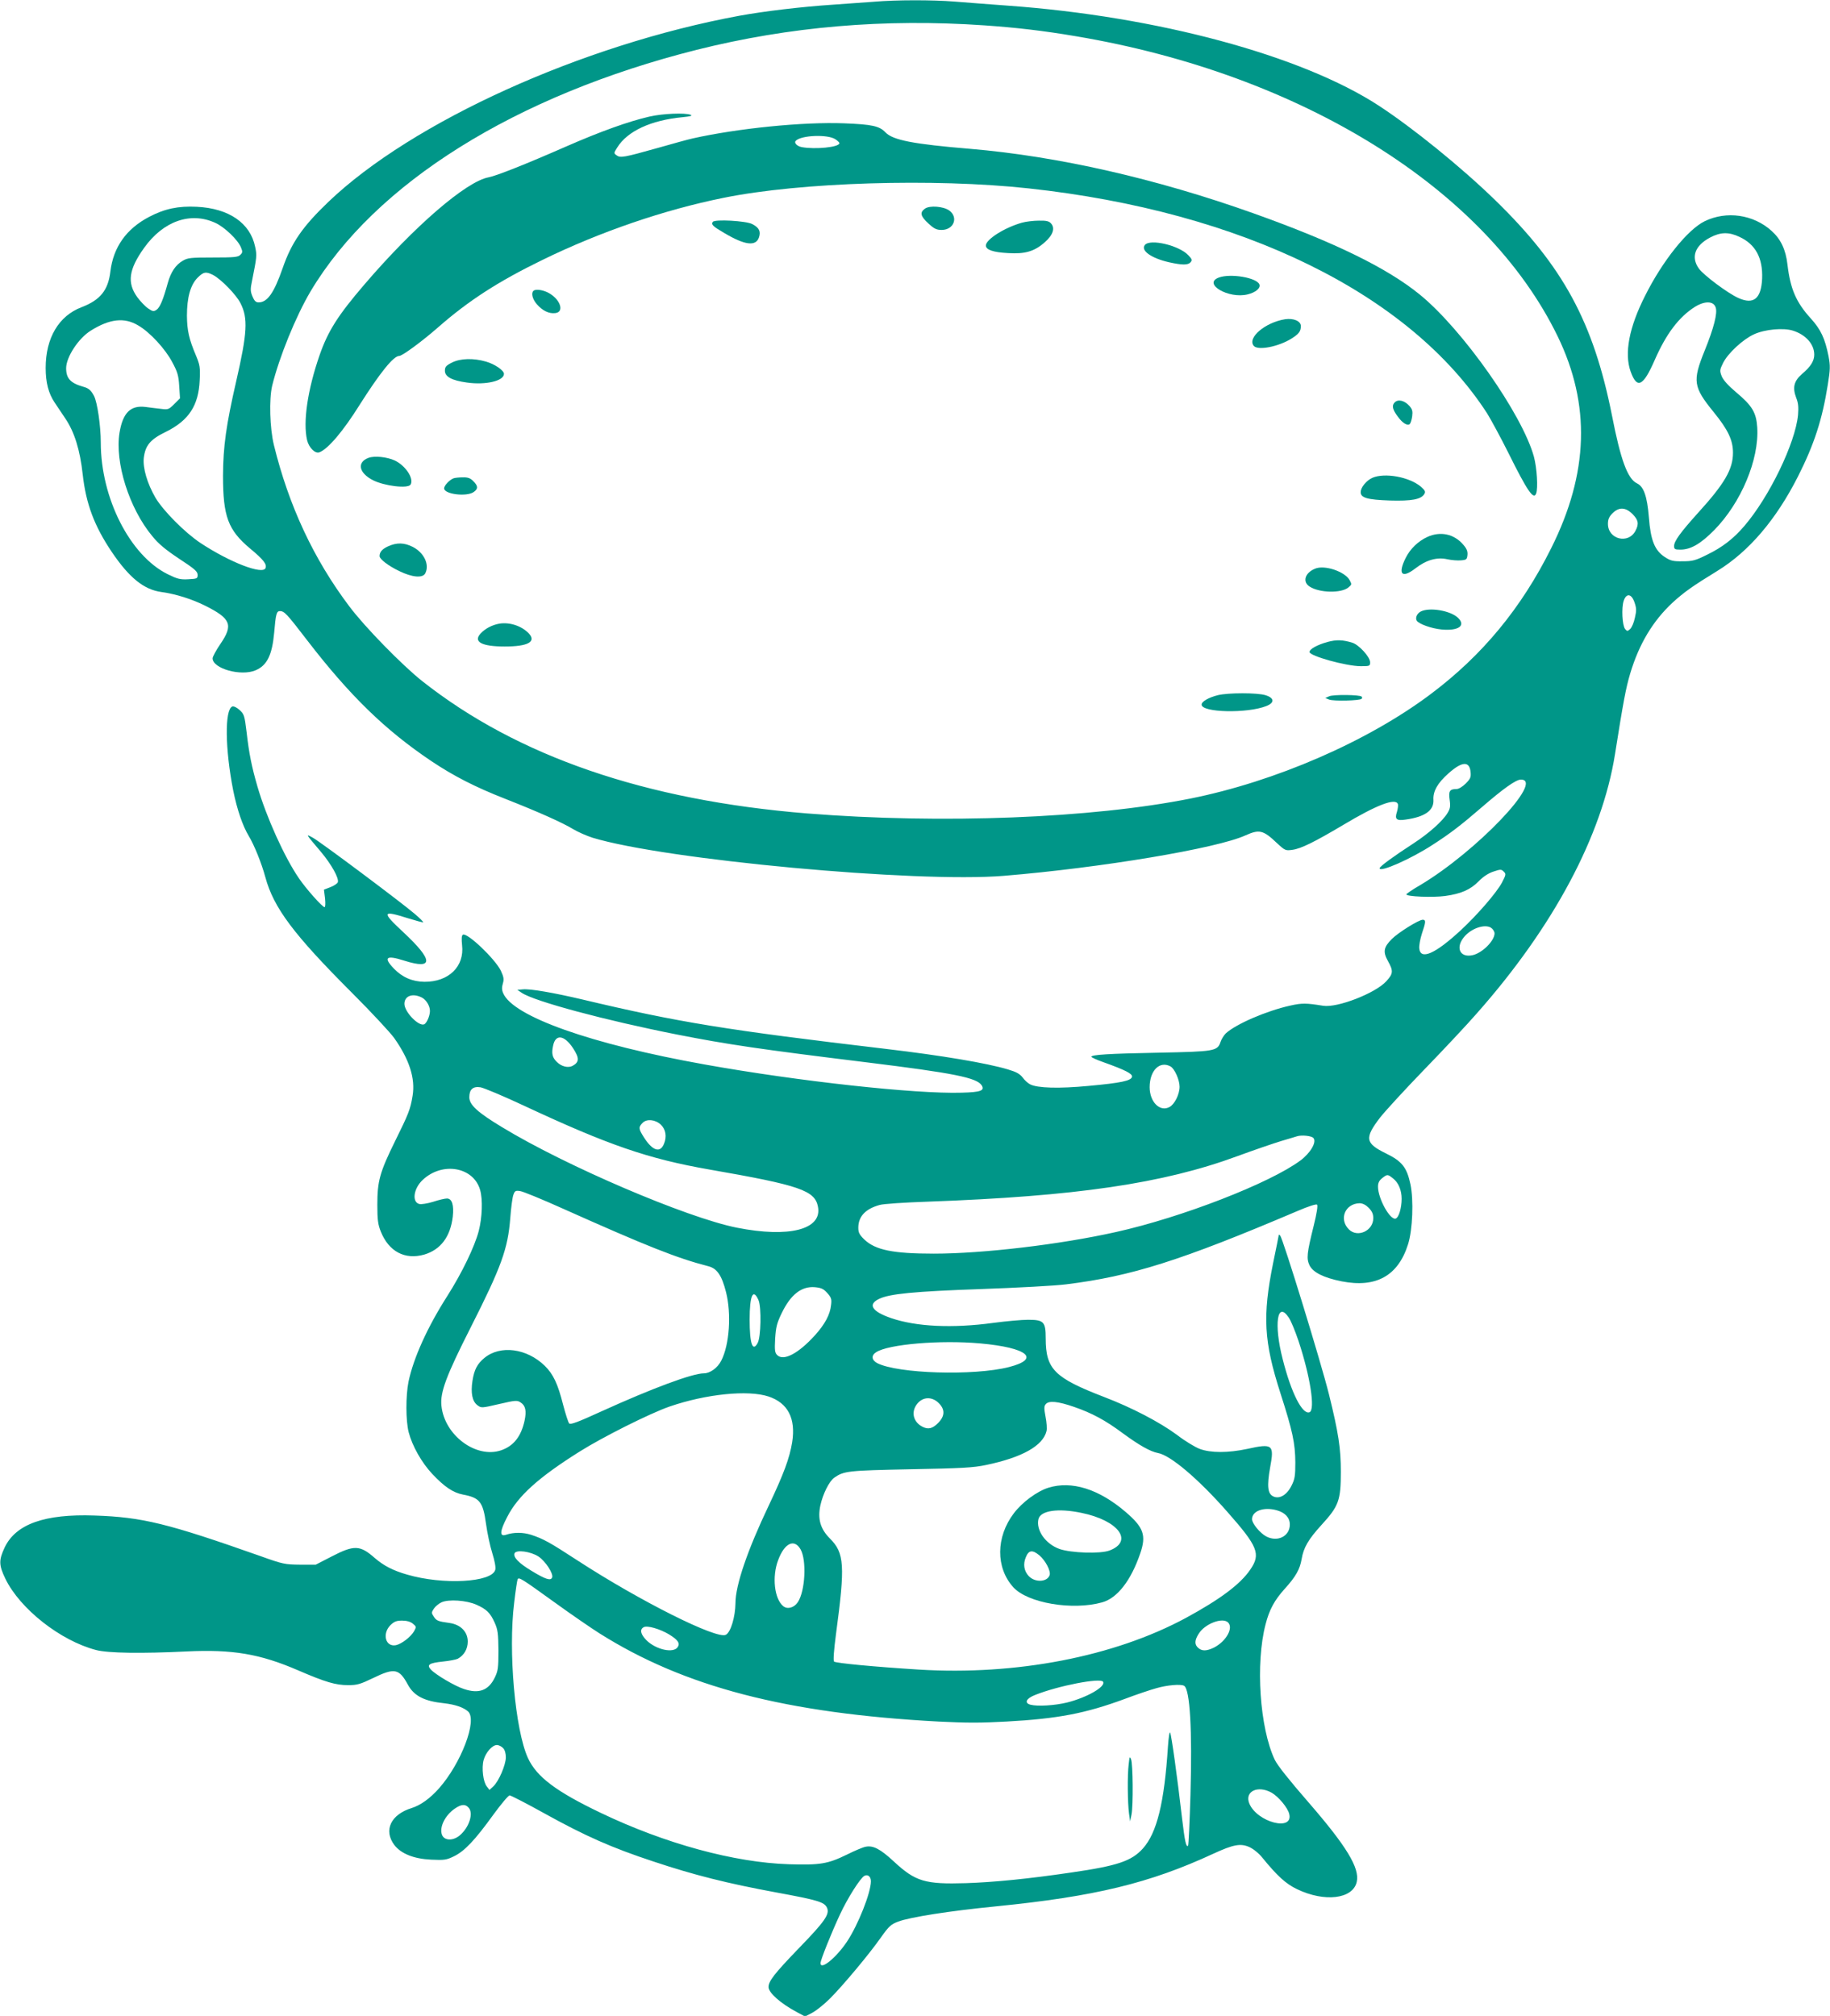 <?xml version="1.0" standalone="no"?>
<!DOCTYPE svg PUBLIC "-//W3C//DTD SVG 20010904//EN"
 "http://www.w3.org/TR/2001/REC-SVG-20010904/DTD/svg10.dtd">
<svg version="1.0" xmlns="http://www.w3.org/2000/svg"
 width="1162pt" height="1280pt" viewBox="0 0 1162 1280"
 preserveAspectRatio="xMidYMid meet">
<g transform="translate(0,1280) scale(0.1,-0.1)"
fill="#009688" stroke="none">
<path d="M5550 12789 c-52 -4 -171 -12 -265 -19 -195 -13 -431 -41 -590 -70
-998 -184 -2078 -673 -2610 -1182 -163 -156 -234 -258 -290 -420 -55 -158 -97
-218 -153 -218 -17 0 -27 9 -39 38 -13 31 -14 46 -3 97 31 155 32 163 20 218
-31 151 -167 244 -370 254 -117 6 -204 -12 -303 -64 -145 -76 -227 -192 -246
-346 -14 -120 -64 -182 -184 -228 -144 -55 -227 -195 -227 -385 0 -93 18 -162
57 -220 15 -23 46 -68 67 -100 59 -87 94 -201 111 -355 21 -189 74 -329 185
-494 111 -164 204 -239 315 -254 93 -13 194 -45 280 -88 161 -81 177 -121 95
-241 -28 -41 -50 -82 -50 -92 0 -65 180 -116 273 -76 73 31 105 97 118 239 10
119 15 137 37 137 28 -1 43 -17 172 -185 271 -352 495 -570 788 -767 142 -95
278 -165 472 -241 206 -81 359 -149 430 -192 30 -18 85 -42 122 -54 460 -140
2054 -288 2613 -242 617 51 1353 174 1534 257 87 39 112 34 199 -49 52 -48 55
-49 98 -43 55 7 141 50 323 158 212 127 332 173 347 133 3 -8 0 -31 -6 -51
-15 -45 -3 -57 55 -48 123 17 180 58 177 124 -4 55 26 108 95 169 87 78 135
80 141 7 3 -31 -2 -42 -31 -71 -20 -20 -45 -35 -58 -35 -44 0 -52 -13 -44 -69
6 -42 3 -56 -14 -84 -32 -52 -120 -130 -217 -193 -122 -79 -214 -146 -214
-157 0 -29 201 60 337 149 112 72 182 126 315 241 133 115 214 173 245 173
154 0 -282 -457 -639 -670 -49 -28 -88 -55 -88 -59 0 -14 168 -21 247 -10 101
14 160 40 213 94 28 29 62 51 93 61 45 15 50 15 65 0 16 -15 15 -20 -11 -70
-34 -64 -156 -205 -263 -304 -161 -149 -255 -190 -262 -114 -2 18 6 61 17 95
25 73 26 87 5 87 -25 0 -155 -81 -196 -122 -52 -52 -58 -81 -25 -140 35 -63
34 -80 -10 -128 -68 -76 -312 -171 -402 -156 -106 17 -133 18 -208 1 -150 -33
-345 -117 -410 -177 -12 -12 -27 -36 -33 -54 -19 -58 -39 -61 -390 -68 -322
-6 -430 -13 -430 -26 0 -4 35 -20 78 -35 137 -49 184 -73 180 -92 -5 -25 -67
-39 -276 -58 -188 -18 -325 -14 -371 10 -14 7 -36 27 -48 44 -18 23 -40 35
-94 51 -134 40 -418 88 -774 130 -1015 120 -1314 168 -1928 314 -183 43 -332
69 -378 64 l-34 -3 28 -19 c80 -54 531 -175 987 -265 321 -63 524 -93 1200
-176 560 -69 703 -98 734 -147 20 -33 -8 -43 -127 -46 -293 -9 -1035 72 -1632
179 -722 129 -1218 305 -1280 453 -9 20 -9 38 -2 61 8 27 6 41 -13 82 -37 75
-214 244 -241 228 -8 -5 -9 -26 -5 -66 16 -136 -85 -234 -239 -233 -76 1 -140
28 -194 84 -69 72 -49 87 67 50 187 -59 184 3 -7 181 -139 129 -136 141 28 89
52 -16 96 -28 98 -26 2 2 -21 26 -52 52 -82 71 -597 456 -647 484 -49 27 -51
30 50 -89 67 -80 116 -168 107 -193 -3 -8 -25 -23 -47 -31 l-41 -16 7 -56 c3
-32 2 -55 -3 -55 -14 0 -117 116 -162 182 -93 135 -208 391 -264 583 -37 127
-54 213 -69 345 -13 107 -16 116 -45 142 -17 16 -37 25 -46 22 -49 -19 -46
-271 6 -534 25 -123 60 -224 99 -289 34 -56 81 -172 105 -261 53 -195 179
-363 551 -735 121 -121 241 -250 267 -286 96 -136 135 -256 117 -366 -14 -87
-26 -116 -111 -288 -98 -199 -113 -255 -113 -405 0 -95 4 -125 22 -170 51
-127 153 -181 276 -146 104 31 166 113 181 241 8 74 -5 115 -37 115 -13 0 -52
-9 -88 -21 -36 -11 -75 -17 -87 -14 -49 12 -37 98 20 152 125 119 325 84 366
-64 17 -60 13 -173 -9 -259 -26 -100 -107 -267 -199 -412 -126 -197 -215 -393
-247 -545 -18 -90 -18 -247 1 -321 23 -88 82 -192 149 -264 78 -83 133 -120
196 -132 106 -20 127 -46 146 -185 8 -59 26 -143 40 -187 15 -48 23 -90 19
-105 -20 -81 -331 -98 -560 -31 -91 26 -149 57 -205 105 -94 83 -131 84 -274
10 l-101 -52 -100 0 c-95 1 -108 3 -250 54 -590 208 -750 248 -1055 258 -316
11 -499 -54 -570 -202 -38 -81 -38 -112 4 -199 93 -192 350 -394 576 -453 76
-20 289 -23 575 -9 291 14 465 -15 708 -120 174 -75 238 -94 318 -94 57 0 77
6 158 45 136 66 165 61 221 -42 39 -72 105 -105 230 -118 70 -8 123 -26 152
-52 61 -55 -44 -330 -185 -489 -57 -64 -116 -106 -172 -124 -134 -41 -181
-142 -111 -235 42 -55 124 -88 233 -93 85 -4 98 -2 147 22 67 33 132 102 249
264 49 67 95 122 103 122 8 0 109 -52 224 -116 257 -142 423 -216 690 -304
258 -86 469 -139 778 -196 266 -49 306 -61 323 -97 19 -41 -12 -86 -182 -261
-154 -160 -189 -206 -189 -243 0 -36 77 -104 178 -158 l54 -29 46 24 c26 14
76 54 112 90 82 82 252 285 325 390 50 70 62 81 109 99 76 28 322 67 616 96
632 63 979 147 1385 335 126 58 172 67 228 42 26 -12 60 -39 83 -68 94 -115
148 -165 219 -199 176 -85 356 -63 380 46 20 88 -66 228 -309 508 -120 138
-195 232 -212 268 -95 202 -123 610 -58 859 24 94 57 154 122 226 70 77 96
124 107 188 12 73 43 126 126 217 110 120 123 156 123 338 0 149 -15 247 -75
490 -50 202 -293 992 -310 1009 -5 6 -9 8 -9 5 0 -2 -16 -83 -36 -179 -68
-337 -59 -498 46 -825 78 -242 94 -319 95 -440 0 -85 -3 -107 -24 -148 -29
-59 -76 -87 -115 -69 -37 16 -42 66 -21 184 27 145 17 154 -145 118 -122 -26
-232 -26 -302 0 -29 11 -94 50 -143 88 -111 82 -287 174 -465 242 -314 121
-370 176 -370 372 0 105 -12 118 -112 118 -40 0 -140 -9 -222 -20 -259 -35
-487 -24 -646 30 -123 42 -152 87 -79 122 66 33 224 48 649 63 228 8 471 21
540 30 413 51 727 150 1465 464 74 32 123 47 128 42 6 -6 -2 -56 -21 -133 -44
-177 -47 -209 -27 -252 22 -45 89 -79 204 -102 219 -43 359 35 422 236 29 92
36 280 15 380 -23 108 -53 146 -155 196 -133 65 -138 97 -37 229 30 38 156
176 281 305 125 129 275 289 333 356 486 549 795 1128 877 1646 53 335 69 419
96 510 56 188 144 335 270 452 71 65 127 105 284 201 200 123 372 324 512 600
103 204 154 361 189 582 16 98 16 121 5 180 -23 115 -49 170 -113 241 -94 103
-130 189 -148 342 -11 95 -42 161 -101 214 -115 104 -286 129 -425 61 -108
-53 -267 -251 -378 -473 -102 -201 -133 -366 -92 -481 41 -114 80 -95 154 75
72 164 152 270 252 334 63 40 120 40 134 -2 13 -36 -12 -132 -70 -275 -78
-193 -72 -230 56 -388 93 -114 124 -180 124 -260 0 -105 -53 -196 -224 -384
-108 -120 -150 -177 -150 -208 0 -20 5 -23 40 -23 65 0 128 36 215 124 170
173 286 448 273 652 -6 94 -32 138 -134 223 -52 44 -83 79 -92 103 -13 34 -12
40 9 83 31 62 126 150 196 182 69 32 188 43 249 23 81 -26 134 -86 134 -152 0
-40 -23 -77 -78 -123 -51 -45 -61 -85 -37 -150 14 -34 16 -61 12 -110 -17
-178 -182 -520 -341 -705 -69 -81 -141 -136 -236 -182 -74 -37 -93 -42 -155
-42 -62 -1 -77 3 -114 27 -64 42 -90 106 -101 252 -11 135 -33 196 -76 216
-59 29 -103 147 -158 429 -118 595 -311 950 -743 1370 -215 209 -521 457 -738
599 -489 319 -1407 567 -2355 635 -118 9 -271 20 -340 26 -140 11 -367 11
-510 -1z m700 -150 c202 -14 375 -34 581 -69 1435 -241 2606 -971 3060 -1906
210 -433 197 -868 -41 -1344 -190 -382 -439 -683 -768 -929 -400 -300 -984
-553 -1521 -661 -630 -126 -1581 -163 -2435 -95 -1027 83 -1840 362 -2446 841
-126 100 -364 343 -462 474 -227 301 -385 641 -479 1025 -26 107 -31 289 -11
375 45 183 150 441 244 600 410 687 1301 1244 2453 1534 587 147 1191 199
1825 155z m-4883 -1254 c58 -26 144 -108 163 -156 11 -26 11 -33 -4 -47 -14
-15 -40 -17 -174 -17 -140 0 -161 -2 -192 -21 -45 -26 -75 -71 -95 -142 -29
-106 -50 -155 -71 -169 -18 -12 -25 -11 -54 9 -19 13 -49 45 -69 72 -65 91
-54 175 44 312 122 171 295 231 452 159z m9678 -89 c102 -47 149 -134 144
-265 -6 -128 -54 -167 -151 -123 -67 30 -218 143 -250 186 -53 73 -26 147 71
198 66 35 119 36 186 4z m-9692 -242 c51 -27 147 -125 174 -179 49 -95 43
-190 -27 -495 -64 -279 -83 -414 -84 -600 0 -259 32 -345 171 -462 87 -72 108
-100 99 -125 -17 -44 -224 35 -411 158 -100 66 -238 205 -288 289 -52 90 -81
188 -74 253 10 79 41 117 140 165 146 72 208 167 215 328 4 81 1 97 -23 155
-45 106 -57 160 -58 254 0 115 22 196 68 242 37 37 53 40 98 17z m-476 -320
c75 -43 173 -150 217 -234 34 -63 40 -86 44 -152 l5 -77 -37 -37 c-34 -34 -39
-36 -84 -30 -26 3 -70 8 -98 12 -95 12 -144 -37 -165 -163 -31 -188 61 -480
207 -656 41 -51 85 -87 172 -145 98 -64 117 -81 117 -102 0 -24 -4 -25 -59
-28 -52 -3 -70 2 -131 32 -239 118 -425 483 -425 836 0 105 -22 256 -43 296
-19 36 -34 49 -67 58 -82 23 -110 53 -110 118 0 71 79 191 157 239 120 75 213
85 300 33z m9489 -1198 c37 -37 42 -62 19 -106 -45 -87 -175 -55 -175 44 0 28
7 45 29 67 41 41 83 39 127 -5z m13 -562 c12 -35 13 -51 2 -97 -6 -30 -20 -62
-30 -71 -17 -15 -19 -15 -32 0 -18 22 -24 134 -9 179 17 51 50 46 69 -11z
m-905 -2070 c9 -8 16 -22 16 -30 0 -48 -79 -126 -140 -139 -84 -18 -111 54
-47 123 51 55 139 78 171 46z m-6795 -438 c28 -15 51 -53 51 -85 0 -31 -21
-79 -37 -85 -35 -14 -125 79 -125 130 0 51 52 70 111 40z m960 -322 c41 -63
40 -88 -4 -112 -28 -14 -70 -4 -99 25 -29 28 -35 54 -24 103 15 76 71 69 127
-16z m3793 -115 c26 -14 58 -85 58 -129 0 -49 -32 -112 -64 -129 -61 -33 -126
32 -126 126 0 105 63 169 132 132z m-4104 -250 c533 -249 787 -337 1177 -405
575 -100 670 -133 689 -237 27 -144 -184 -198 -516 -132 -319 64 -1086 392
-1490 638 -156 94 -208 142 -208 190 0 50 23 71 72 63 21 -4 146 -56 276 -117z
m868 -120 c32 -30 39 -77 20 -122 -24 -60 -73 -44 -127 41 -35 55 -36 65 -8
93 26 26 80 21 115 -12z m4144 -85 c22 -25 -19 -95 -82 -142 -193 -144 -754
-362 -1173 -455 -353 -79 -844 -137 -1155 -137 -260 0 -371 23 -441 89 -32 31
-39 45 -39 75 0 72 45 120 135 145 22 7 159 16 305 21 942 34 1495 115 1967
289 103 38 229 81 278 96 50 15 95 28 100 30 30 10 94 3 105 -11z m505 -256
c35 -27 55 -75 55 -130 0 -58 -18 -118 -37 -125 -35 -14 -113 126 -113 202 0
24 7 39 26 54 33 26 35 26 69 -1z m-5269 -193 c528 -236 723 -314 922 -365 55
-14 85 -58 112 -164 35 -138 22 -334 -30 -435 -23 -46 -71 -81 -111 -81 -72 0
-330 -96 -649 -241 -153 -70 -197 -86 -206 -77 -6 7 -23 60 -38 117 -34 135
-63 196 -117 249 -114 111 -282 133 -383 50 -46 -38 -65 -75 -76 -146 -12 -77
-1 -130 31 -154 25 -19 26 -19 138 7 104 24 115 25 137 10 31 -20 38 -53 25
-115 -22 -101 -70 -162 -150 -189 -159 -53 -359 96 -378 283 -9 85 30 190 185
496 196 387 237 501 252 695 5 67 14 134 20 149 9 25 14 28 44 23 19 -3 141
-53 272 -112z m5115 6 c21 -22 29 -39 29 -66 0 -80 -100 -126 -155 -71 -65 65
-24 164 68 166 19 0 39 -10 58 -29z m-3438 -541 c25 -28 29 -39 24 -76 -6 -61
-39 -122 -102 -192 -106 -117 -200 -166 -240 -126 -15 15 -17 30 -13 105 5 73
11 98 41 160 57 119 126 173 211 166 41 -4 55 -10 79 -37z m-436 -47 c18 -45
15 -233 -6 -270 -32 -60 -51 -5 -51 148 0 155 22 203 57 122z m3367 -110 c14
-21 41 -87 61 -147 74 -222 108 -438 70 -453 -45 -17 -116 122 -170 336 -58
224 -35 376 39 264z m-1959 -163 c300 -27 385 -98 182 -150 -223 -57 -707 -42
-837 25 -36 19 -39 49 -7 69 77 51 408 79 662 56z m-1345 -337 c123 -41 174
-139 150 -291 -17 -102 -53 -199 -149 -402 -134 -281 -211 -505 -211 -619 -1
-87 -30 -185 -61 -201 -57 -31 -545 214 -939 470 -181 118 -219 139 -298 165
-51 16 -109 17 -159 0 -42 -14 -40 22 7 112 68 134 199 252 460 416 146 92
447 243 571 286 232 80 499 107 629 64z m1081 -42 c41 -41 39 -83 -5 -127 -35
-35 -62 -42 -99 -23 -60 31 -74 97 -31 148 36 43 93 44 135 2z m859 -24 c113
-39 199 -85 309 -167 102 -75 175 -117 224 -126 79 -14 256 -164 439 -372 196
-222 215 -269 147 -368 -63 -93 -192 -189 -409 -307 -456 -246 -1078 -366
-1695 -328 -287 18 -529 41 -539 51 -6 6 -1 73 12 172 59 439 54 517 -38 609
-61 61 -79 124 -61 210 16 73 56 154 89 177 61 42 85 45 482 53 327 6 400 10
481 27 230 48 361 122 384 215 4 15 1 56 -6 91 -10 53 -10 68 1 80 19 24 76
19 180 -17z m1289 -657 c52 -15 81 -47 81 -90 0 -74 -77 -113 -149 -76 -40 21
-91 83 -91 110 0 53 76 80 159 56z m-3026 -247 c40 -69 30 -265 -17 -336 -24
-36 -67 -47 -93 -25 -56 46 -72 187 -32 292 40 108 102 138 142 69z m-1664
-46 c45 -30 96 -109 87 -133 -9 -23 -42 -12 -131 42 -81 49 -117 86 -108 111
10 25 103 12 152 -20z m98 -288 c109 -79 239 -168 288 -199 540 -341 1186
-509 2155 -561 174 -9 272 -9 430 0 329 18 503 52 750 143 74 28 166 59 203
69 69 20 156 27 176 15 37 -23 52 -282 40 -693 -5 -174 -12 -319 -15 -322 -12
-13 -21 27 -38 171 -31 269 -68 533 -76 547 -4 8 -10 -31 -14 -90 -23 -356
-70 -547 -159 -646 -72 -80 -162 -110 -452 -152 -277 -41 -493 -62 -671 -68
-261 -8 -321 10 -459 138 -86 80 -132 103 -179 93 -17 -3 -71 -26 -119 -50
-121 -59 -170 -67 -367 -61 -347 11 -786 130 -1197 327 -282 135 -406 228
-461 348 -81 178 -126 676 -87 987 9 77 19 143 22 148 8 14 25 4 230 -144z
m-492 -18 c65 -29 88 -52 116 -114 20 -45 23 -69 24 -177 0 -112 -3 -130 -24
-173 -39 -80 -100 -103 -193 -72 -58 18 -183 92 -213 125 -27 30 -9 41 77 50
40 4 83 12 95 18 40 22 63 62 63 109 0 62 -45 108 -116 118 -73 10 -83 14
-100 41 -15 22 -15 26 1 50 9 14 31 32 48 40 46 21 159 13 222 -15z m-404
-120 c23 -19 23 -21 9 -47 -21 -37 -79 -82 -116 -90 -66 -13 -89 72 -35 127
24 23 38 29 74 29 30 0 53 -7 68 -19z m5177 7 c35 -35 -12 -119 -89 -159 -47
-23 -77 -24 -101 -2 -24 21 -23 48 3 89 39 64 152 107 187 72z m-3549 -76 c55
-34 70 -55 55 -79 -26 -43 -139 -18 -200 43 -37 38 -43 68 -17 82 22 13 104
-11 162 -46z m2755 -300 c19 -31 -101 -100 -228 -132 -77 -19 -188 -26 -233
-14 -41 11 -27 40 30 62 148 59 415 110 431 84z m-3809 -422 c11 -12 17 -34
17 -59 -1 -49 -45 -151 -79 -183 l-25 -23 -17 22 c-23 28 -34 117 -20 168 13
48 55 95 84 95 12 0 30 -9 40 -20z m4880 -283 c43 -25 101 -94 111 -134 29
-114 -203 -54 -253 65 -32 77 53 119 142 69z m-5101 -93 c35 -34 6 -127 -55
-178 -43 -36 -99 -34 -113 5 -17 49 21 124 83 166 40 27 64 29 85 7z m2556
-469 c0 -73 -82 -279 -153 -385 -68 -101 -167 -182 -167 -135 0 20 69 192 124
310 49 105 128 229 154 244 22 12 42 -4 42 -34z"/>
<path d="M4125 12060 c-132 -30 -313 -95 -532 -191 -253 -111 -442 -186 -491
-195 -141 -26 -469 -308 -787 -679 -169 -197 -232 -296 -286 -451 -76 -219
-106 -424 -79 -539 11 -47 52 -88 78 -77 55 21 151 134 256 302 130 205 215
310 251 310 19 0 142 90 245 180 196 172 384 293 665 430 367 179 773 318
1150 394 488 99 1335 125 1935 60 1357 -147 2421 -669 2913 -1429 24 -39 85
-151 135 -251 120 -242 160 -300 176 -258 13 34 5 163 -14 234 -74 269 -452
807 -724 1029 -207 169 -542 333 -1058 517 -617 220 -1242 362 -1798 409 -360
30 -490 55 -537 104 -39 41 -85 51 -263 58 -262 10 -676 -32 -962 -96 -27 -6
-126 -33 -220 -60 -217 -61 -239 -65 -263 -47 -18 13 -18 14 4 49 64 104 214
174 416 193 50 5 64 9 50 15 -35 14 -177 8 -260 -11z m1179 -144 c14 -9 26
-20 26 -25 0 -26 -155 -41 -240 -25 -30 6 -50 28 -37 40 35 36 203 42 251 10z"/>
<path d="M5873 11475 c-34 -24 -28 -48 22 -94 37 -34 52 -41 84 -41 77 0 108
79 49 123 -37 27 -125 34 -155 12z"/>
<path d="M4526 11391 c-11 -17 0 -28 72 -70 131 -78 201 -87 221 -29 13 38 2
62 -42 85 -39 21 -240 32 -251 14z"/>
<path d="M6489 11386 c-110 -31 -229 -106 -229 -145 0 -27 46 -43 141 -48 107
-7 168 11 232 68 53 46 68 90 41 120 -13 15 -30 19 -78 18 -34 0 -82 -6 -107
-13z"/>
<path d="M7270 11245 c-29 -35 39 -84 152 -110 85 -19 122 -19 138 0 11 13 9
20 -15 45 -59 62 -241 105 -275 65z"/>
<path d="M7740 11038 c-107 -39 62 -138 183 -107 50 12 83 40 74 63 -17 43
-182 71 -257 44z"/>
<path d="M3387 10953 c-16 -15 -5 -55 23 -86 35 -40 76 -60 116 -55 62 7 29
94 -50 132 -35 17 -78 21 -89 9z"/>
<path d="M8160 10773 c-126 -20 -242 -118 -199 -169 26 -31 157 -6 241 47 47
30 58 46 58 79 0 31 -46 51 -100 43z"/>
<path d="M2870 10498 c-38 -19 -45 -28 -45 -52 0 -38 44 -62 140 -75 118 -17
235 10 235 55 0 22 -58 62 -114 78 -79 23 -162 21 -216 -6z"/>
<path d="M8856 10245 c-20 -20 -14 -46 21 -92 29 -40 61 -59 75 -45 5 5 12 27
15 49 4 32 1 44 -18 66 -31 34 -71 44 -93 22z"/>
<path d="M2340 9893 c-75 -28 -62 -96 28 -142 73 -37 222 -55 239 -28 23 37
-31 120 -100 153 -50 23 -129 31 -167 17z"/>
<path d="M8714 9766 c-38 -17 -74 -61 -74 -91 0 -36 42 -48 185 -53 139 -4
198 7 219 41 9 15 5 23 -22 47 -74 62 -229 90 -308 56z"/>
<path d="M2880 9763 c-26 -10 -60 -46 -60 -64 0 -37 143 -55 188 -23 29 20 28
39 -3 69 -18 19 -34 25 -67 24 -24 0 -50 -3 -58 -6z"/>
<path d="M9064 9391 c-59 -27 -109 -75 -138 -133 -52 -104 -25 -133 60 -68 69
54 137 74 204 59 27 -6 66 -9 87 -7 35 3 38 6 41 35 2 23 -5 40 -28 66 -58 67
-144 85 -226 48z"/>
<path d="M2464 9331 c-37 -17 -54 -36 -54 -62 0 -19 56 -62 125 -95 82 -40
148 -46 165 -15 29 55 -7 132 -80 169 -54 27 -101 28 -156 3z"/>
<path d="M8350 9189 c-64 -26 -81 -83 -35 -113 62 -41 201 -44 247 -6 22 18
22 20 8 46 -30 55 -160 99 -220 73z"/>
<path d="M9023 8918 c-25 -12 -38 -41 -27 -59 13 -21 94 -50 158 -56 108 -10
156 25 103 75 -48 45 -178 67 -234 40z"/>
<path d="M3170 8840 c-45 -8 -89 -31 -118 -62 -49 -53 6 -83 153 -83 147 0
202 30 153 83 -46 48 -122 73 -188 62z"/>
<path d="M8430 8724 c-65 -18 -115 -45 -115 -64 0 -25 233 -90 326 -90 56 0
59 1 59 25 0 33 -71 111 -113 124 -60 19 -102 20 -157 5z"/>
<path d="M7733 8386 c-59 -15 -103 -40 -103 -60 0 -51 291 -57 411 -9 54 21
51 52 -6 69 -52 16 -236 16 -302 0z"/>
<path d="M8440 8379 l-25 -11 25 -10 c28 -11 194 -7 206 5 4 4 4 10 0 14 -12
12 -180 14 -206 2z"/>
<path d="M6658 3354 c-72 -22 -167 -92 -220 -162 -115 -151 -116 -346 -4 -470
91 -101 377 -149 565 -96 96 27 182 138 241 310 40 116 22 166 -94 265 -170
145 -341 198 -488 153z m209 -160 c235 -48 333 -180 178 -239 -57 -22 -245
-16 -318 10 -89 32 -150 120 -133 190 14 54 125 70 273 39z m-267 -270 c39
-33 73 -99 65 -125 -15 -45 -93 -49 -133 -6 -30 32 -37 76 -18 120 18 45 42
48 86 11z"/>
<path d="M7167 1599 c-9 -69 -7 -249 2 -314 l7 -50 9 45 c11 58 9 318 -3 349
-8 21 -10 18 -15 -30z"/>
</g>
</svg>
